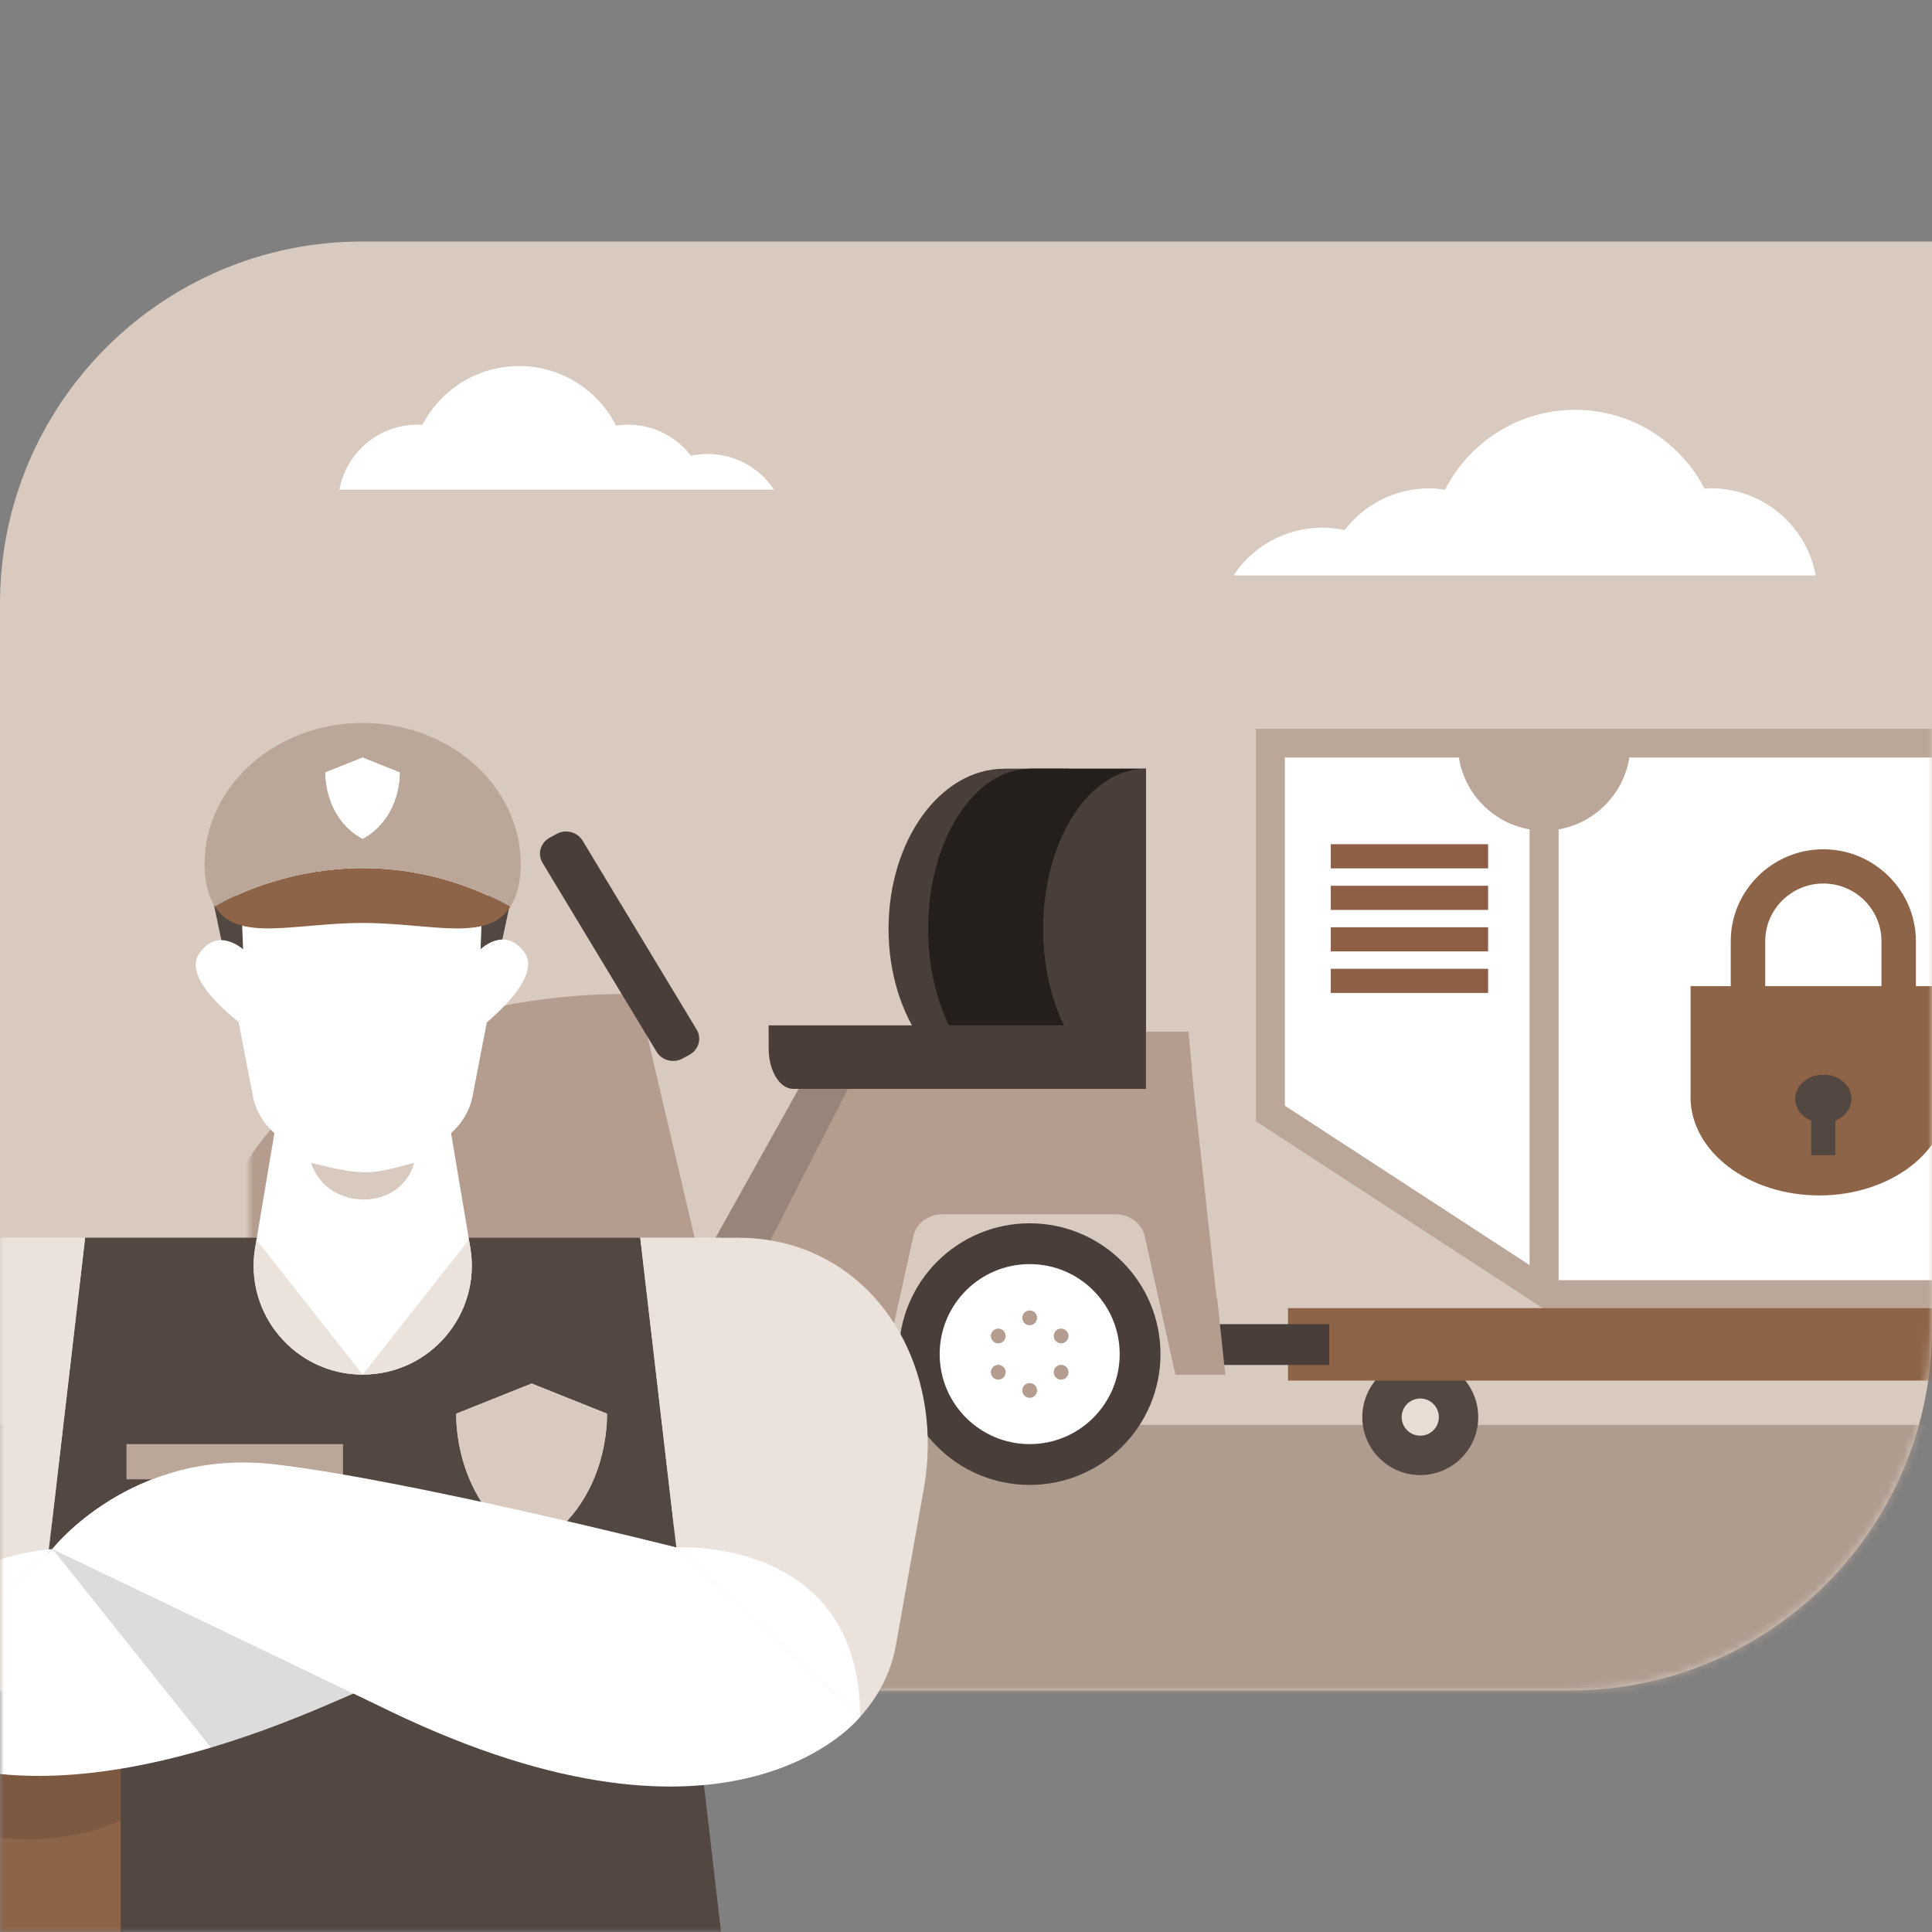 <svg width="240" height="240" viewBox="0 0 240 240" fill="none" xmlns="http://www.w3.org/2000/svg">
<rect x="0" y="0" width="240" height="240" fill="#808080" stroke="none"/>
<path d="M45 30H240V165C240 189.84 219.84 210 195 210H0V75C0 50.16 20.16 30 45 30Z" fill="#D8CABF"/>
<path d="M153.22 71.49C155.59 67.91 159.65 65.55 164.27 65.55C165.22 65.55 166.14 65.65 167.04 65.84C169.46 62.7 173.25 60.67 177.53 60.67C178.21 60.67 178.86 60.74 179.51 60.83C182.51 54.95 188.61 50.91 195.66 50.91C202.67 50.91 208.73 54.89 211.75 60.7C212.01 60.68 212.27 60.66 212.54 60.66C219.03 60.66 224.42 65.32 225.56 71.48H153.22V71.49Z" fill="white"/>
<path d="M96.15 60.82C94.38 58.15 91.35 56.39 87.9 56.39C87.19 56.39 86.5 56.47 85.84 56.61C84.03 54.27 81.2 52.75 78.01 52.75C77.51 52.75 77.01 52.8 76.53 52.87C74.29 48.48 69.74 45.47 64.48 45.47C59.25 45.47 54.73 48.44 52.47 52.78C52.27 52.77 52.08 52.75 51.88 52.75C47.04 52.75 43.02 56.23 42.16 60.82H96.14H96.15Z" fill="white"/>
<mask id="mask0_23928_4375" style="mask-type:luminance" maskUnits="userSpaceOnUse" x="0" y="30" width="240" height="180">
<path d="M45 30H240V165C240 189.84 219.84 210 195 210H0V75C0 50.16 20.16 30 45 30Z" fill="white"/>
</mask>
<g mask="url(#mask0_23928_4375)">
<rect x="-27" y="177" width="288" height="49" fill="#BBA799"/>
<rect opacity="0.08" x="-27" y="177" width="288" height="49" fill="#212121"/>
<path d="M191.815 90.5H156V139.307L191.815 162.636H276.068V90.5H191.815Z" fill="white"/>
<path d="M210 136.262C210 143.027 217.166 148.5 226 148.5C234.834 148.5 242 143.018 242 136.262V122.5H210.009V136.262H210Z" fill="#8E6448"/>
<path d="M226.5 109.753C230.479 109.753 233.724 112.965 233.724 116.924V126.264H219.285V116.924C219.285 112.974 222.521 109.753 226.509 109.753M226.5 105.5C220.177 105.5 215 110.639 215 116.915V130.5H238V116.915C238 110.639 232.823 105.5 226.5 105.5Z" fill="#8E6448"/>
<path d="M226.5 139.5C228.433 139.5 230 138.157 230 136.5C230 134.843 228.433 133.5 226.5 133.5C224.567 133.5 223 134.843 223 136.5C223 138.157 224.567 139.5 226.5 139.5Z" fill="#534741"/>
<path d="M228 136.5H225V143.5H228V136.5Z" fill="#534741"/>
<path d="M191.815 90.5H156V139.307L191.815 162.636H276.068V90.5H191.815ZM159.606 137.349V94.106H181.228C181.936 98.635 185.507 102.254 190.012 103.028V157.155L159.606 137.349ZM193.618 159.029V103.028C198.123 102.248 201.694 98.629 202.402 94.106H263.487C264.207 98.695 267.867 102.349 272.461 103.057V159.029H193.618Z" fill="#BBA799"/>
<path d="M165.314 106.372H184.858" stroke="#8E5E45" stroke-width="3" stroke-miterlimit="10"/>
<path d="M165.314 111.532H184.858" stroke="#8E5E45" stroke-width="3" stroke-miterlimit="10"/>
<path d="M165.314 116.686H184.858" stroke="#8E5E45" stroke-width="3" stroke-miterlimit="10"/>
<path d="M165.314 121.846H184.858" stroke="#8E5E45" stroke-width="3" stroke-miterlimit="10"/>
<path d="M176.431 183.24C180.408 183.24 183.632 180.016 183.632 176.039C183.632 172.062 180.408 168.838 176.431 168.838C172.454 168.838 169.23 172.062 169.23 176.039C169.23 180.016 172.454 183.24 176.431 183.24Z" fill="#534741"/>
<path d="M176.431 178.347C177.706 178.347 178.74 177.313 178.74 176.038C178.74 174.762 177.706 173.729 176.431 173.729C175.156 173.729 174.122 174.762 174.122 176.038C174.122 177.313 175.156 178.347 176.431 178.347Z" fill="#E7DDD5"/>
<path d="M288 162.5H160V171.5H288V162.5Z" fill="#8E6448"/>
</g>
<mask id="mask1_23928_4375" style="mask-type:luminance" maskUnits="userSpaceOnUse" x="31" y="77" width="175" height="157">
<path d="M31 233.539L206 233.539L206 77.999L31 77.999L31 233.539Z" fill="white"/>
</mask>
<g mask="url(#mask1_23928_4375)">
<path d="M165.129 164.49H149V169.559H165.129V164.49Z" fill="#493E39"/>
<path d="M124.742 95.498C116.806 95.498 110.378 104.403 110.378 115.381C110.378 126.359 116.806 135.264 124.742 135.264H132.739V95.49H124.742V95.498Z" fill="#493E39"/>
<path d="M106.271 135.264H99.213L84.698 161.266H92.95L106.271 135.264Z" fill="#B49C8E"/>
<path opacity="0.16" d="M106.271 135.264H99.213L84.698 161.266H92.95L106.271 135.264Z" fill="black"/>
<path d="M128.024 95.498C120.995 95.498 115.296 104.403 115.296 115.381C115.296 126.359 120.995 135.264 128.024 135.264H142.328V95.49H128.024V95.498Z" fill="#493E39"/>
<path opacity="0.5" d="M128.024 95.498C120.995 95.498 115.296 104.403 115.296 115.381C115.296 126.359 120.995 135.264 128.024 135.264H142.328V95.49H128.024V95.498Z" fill="black"/>
<path d="M109.65 170.78L113.449 153.607C113.802 152 115.281 150.851 117.001 150.851H138.663C140.375 150.851 141.862 152 142.215 153.607L146.014 170.78H152.209L151.203 161.266H151.128L148.275 135.263L147.644 128.16H141.059V135.263H105.332L92.012 161.266H83.752V170.78" fill="#B49C8E"/>
<path d="M46.239 157.52C46.607 156.033 47.966 154.982 49.528 154.982H68.277C69.839 154.982 71.198 156.033 71.566 157.52L74.839 170.788H90.285L79.187 123.476H77.798C57.096 123.476 33.346 131.292 26.634 153.105C25.432 157.017 24.914 161.117 25.012 165.209C25.057 167.071 25.079 168.926 25.079 170.788H42.957C42.957 170.788 46.231 157.52 46.239 157.52Z" fill="#B49C8E"/>
<path d="M127.911 184.461C136.885 184.461 144.16 177.186 144.16 168.212C144.16 159.238 136.885 151.963 127.911 151.963C118.937 151.963 111.662 159.238 111.662 168.212C111.662 177.186 118.937 184.461 127.911 184.461Z" fill="#493E39"/>
<path d="M58.906 184.453C66.814 184.453 73.225 178.042 73.225 170.134C73.225 162.225 66.814 155.814 58.906 155.814C50.998 155.814 44.587 162.225 44.587 170.134C44.587 178.042 50.998 184.453 58.906 184.453Z" fill="#493E39"/>
<path d="M58.906 179.746C64.214 179.746 68.517 175.443 68.517 170.135C68.517 164.826 64.214 160.523 58.906 160.523C53.598 160.523 49.295 164.826 49.295 170.135C49.295 175.443 53.598 179.746 58.906 179.746Z" fill="white"/>
<path d="M127.911 179.392C134.086 179.392 139.091 174.387 139.091 168.212C139.091 162.037 134.086 157.031 127.911 157.031C121.736 157.031 116.73 162.037 116.73 168.212C116.73 174.387 121.736 179.392 127.911 179.392Z" fill="white"/>
<path d="M72.376 104.433L86.538 127.897C87.199 128.986 86.808 130.383 85.667 131.014L84.811 131.487C83.67 132.117 82.213 131.742 81.56 130.653L67.398 107.188C66.737 106.1 67.128 104.703 68.269 104.072L69.125 103.599C70.267 102.968 71.723 103.344 72.376 104.433Z" fill="#493E39"/>
<path d="M58.906 166.943C59.412 166.943 59.822 166.533 59.822 166.027C59.822 165.521 59.412 165.111 58.906 165.111C58.4 165.111 57.99 165.521 57.99 166.027C57.99 166.533 58.4 166.943 58.906 166.943Z" fill="#B49C8E"/>
<path d="M127.911 164.623C128.417 164.623 128.827 164.213 128.827 163.707C128.827 163.201 128.417 162.791 127.911 162.791C127.405 162.791 126.995 163.201 126.995 163.707C126.995 164.213 127.405 164.623 127.911 164.623Z" fill="#B49C8E"/>
<path d="M124.006 166.875C124.512 166.875 124.922 166.465 124.922 165.959C124.922 165.453 124.512 165.043 124.006 165.043C123.5 165.043 123.09 165.453 123.09 165.959C123.09 166.465 123.5 166.875 124.006 166.875Z" fill="#B49C8E"/>
<path d="M124.006 171.381C124.512 171.381 124.922 170.971 124.922 170.465C124.922 169.959 124.512 169.549 124.006 169.549C123.5 169.549 123.09 169.959 123.09 170.465C123.09 170.971 123.5 171.381 124.006 171.381Z" fill="#B49C8E"/>
<path d="M127.911 173.641C128.417 173.641 128.827 173.231 128.827 172.725C128.827 172.219 128.417 171.809 127.911 171.809C127.405 171.809 126.995 172.219 126.995 172.725C126.995 173.231 127.405 173.641 127.911 173.641Z" fill="#B49C8E"/>
<path d="M131.815 171.381C132.321 171.381 132.732 170.971 132.732 170.465C132.732 169.959 132.321 169.549 131.815 169.549C131.31 169.549 130.899 169.959 130.899 170.465C130.899 170.971 131.31 171.381 131.815 171.381Z" fill="#B49C8E"/>
<path d="M131.815 166.875C132.321 166.875 132.732 166.465 132.732 165.959C132.732 165.453 132.321 165.043 131.815 165.043C131.31 165.043 130.899 165.453 130.899 165.959C130.899 166.465 131.31 166.875 131.815 166.875Z" fill="#B49C8E"/>
<path d="M55.339 168.992C55.845 168.992 56.255 168.582 56.255 168.076C56.255 167.57 55.845 167.16 55.339 167.16C54.833 167.16 54.423 167.57 54.423 168.076C54.423 168.582 54.833 168.992 55.339 168.992Z" fill="#B49C8E"/>
<path d="M55.339 173.108C55.845 173.108 56.255 172.697 56.255 172.191C56.255 171.686 55.845 171.275 55.339 171.275C54.833 171.275 54.423 171.686 54.423 172.191C54.423 172.697 54.833 173.108 55.339 173.108Z" fill="#B49C8E"/>
<path d="M58.906 175.164C59.412 175.164 59.822 174.754 59.822 174.248C59.822 173.742 59.412 173.332 58.906 173.332C58.4 173.332 57.99 173.742 57.99 174.248C57.99 174.754 58.4 175.164 58.906 175.164Z" fill="#B49C8E"/>
<path d="M62.465 173.108C62.971 173.108 63.381 172.697 63.381 172.191C63.381 171.686 62.971 171.275 62.465 171.275C61.959 171.275 61.549 171.686 61.549 172.191C61.549 172.697 61.959 173.108 62.465 173.108Z" fill="#B49C8E"/>
<path d="M62.465 168.992C62.971 168.992 63.381 168.582 63.381 168.076C63.381 167.57 62.971 167.16 62.465 167.16C61.959 167.16 61.549 167.57 61.549 168.076C61.549 168.582 61.959 168.992 62.465 168.992Z" fill="#B49C8E"/>
<path d="M95.481 127.372H142.283V135.264H98.544C96.855 135.264 95.488 133.026 95.488 130.263" fill="#493E39"/>
<path d="M142.328 95.498V135.272C135.3 135.272 129.6 126.366 129.6 115.389C129.6 104.411 135.3 95.506 142.328 95.506V95.498Z" fill="#493E39"/>
<path d="M142.328 95.498V135.272C135.3 135.272 129.6 126.366 129.6 115.389C129.6 104.411 135.3 95.506 142.328 95.506V95.498Z" fill="#493E39"/>
</g>
<mask id="mask2_23928_4375" style="mask-type:luminance" maskUnits="userSpaceOnUse" x="0" y="30" width="240" height="210">
<path d="M45 30H240V195C240 219.84 219.84 240 195 240H0V75C0 50.16 20.16 30 45 30Z" fill="white"/>
</mask>
<g mask="url(#mask2_23928_4375)">
<path d="M48.92 143.369H41.2C36.35 143.369 32.22 140.339 31.42 136.189L26.54 110.929C25.52 105.689 30.19 100.909 36.32 100.909H53.8C59.93 100.909 64.6 105.689 63.58 110.929L58.7 136.189C57.9 140.329 53.77 143.369 48.92 143.369Z" fill="white"/>
<path d="M94.69 218.98H-4.59C-12.29 218.98 -19.74 212.56 -21.18 204.41L-24.63 185.04C-27.58 168.43 -17.35 153.76 -1.63 153.76H91.74C107.45 153.76 117.7 168.43 114.74 185.04L111.29 204.41C109.83 212.56 102.4 218.98 94.7 218.98H94.69Z" fill="#EAE2DB"/>
<path d="M89.57 240H0.53L10.57 153.75H79.54L89.57 240Z" fill="#534741"/>
<path d="M15 213.369H-7.84V239.999H15V213.369Z" fill="#8E6448"/>
<path opacity="0.16" d="M-7.84 210.959V226.169C-7.84 226.169 2.7 231.379 15 226.169V210.959H-7.84Z" fill="#212121"/>
<path d="M-16.65 213.37C-16.65 213.37 -3.23 230.69 40.72 211.75L83.89 193.15L6.52 192.42L-16.65 213.37Z" fill="white"/>
<path opacity="0.16" d="M26.2 217.08C30.62 215.76 35.44 214.01 40.71 211.75C41.8 211.28 42.87 210.82 43.91 210.37L6.52 192.42L26.2 217.08Z" fill="#212121"/>
<path d="M84.01 192.22C84.01 192.22 79.53 155.84 89.57 153.76H79.53L84.01 192.22Z" fill="#EAE2DB"/>
<path d="M6.1 192.22C6.1 192.22 10.58 155.84 0.54 153.76H10.58L6.1 192.22Z" fill="#EAE2DB"/>
<path d="M38.93 182.57C37.25 182.31 35.66 182.09 34.19 181.92C16.34 179.82 6.51 192.43 6.51 192.43C6.51 192.43 9.4 193.78 19.12 198.44L38.92 182.57H38.93Z" fill="white"/>
<path d="M42.04 132.459H48.08C51.87 132.459 55.11 135.199 55.73 138.939L58.42 154.979C59.81 163.239 53.43 170.759 45.06 170.759C36.69 170.759 30.32 163.239 31.7 154.979L34.39 138.939C35.02 135.199 38.25 132.459 42.04 132.459Z" fill="white"/>
<path d="M38.65 144.469C40.99 144.989 42.93 145.569 45.11 145.609C47.25 145.719 49.29 144.959 51.45 144.459C49.73 150.639 40.51 150.409 38.65 144.459V144.469Z" fill="#D8CABF"/>
<path d="M75.4 175.609L66.04 171.869L56.68 175.609C56.68 175.609 56.16 186.899 66.04 192.389C75.91 186.909 75.4 175.609 75.4 175.609Z" fill="#EAE2DB"/>
<path d="M75.4 175.609L66.04 171.869L56.68 175.609C56.68 175.609 56.16 186.899 66.04 192.389C75.91 186.909 75.4 175.609 75.4 175.609Z" fill="#D8CABF"/>
<path d="M31.69 154.98C30.3 163.24 36.68 170.76 45.05 170.76L31.86 154.02L31.7 154.99L31.69 154.98Z" fill="#EAE2DB"/>
<path d="M58.41 154.98L58.25 154.01L45.06 170.75C53.43 170.75 59.8 163.23 58.42 154.97L58.41 154.98Z" fill="#EAE2DB"/>
<path d="M84.01 192.22C84.01 192.22 106.85 190.82 106.85 213.26L84.01 192.22Z" fill="white"/>
<path d="M-16.65 213.37C-16.65 213.37 -13.77 194.25 6.52 192.42L-16.65 213.37Z" fill="white"/>
<path d="M42.61 179.389H15.71V183.769H42.61V179.389Z" fill="#BBA799"/>
<path d="M84.01 192.22C84.01 192.22 51 183.89 34.19 181.91C16.34 179.81 6.51 192.42 6.51 192.42C6.51 192.42 14.44 196.13 48.22 212.46C91.29 233.29 106.84 213.27 106.84 213.27L84 192.22H84.01Z" fill="white"/>
<path d="M63.56 111.279L61.28 122.139L59.54 121.889L59.96 111.279H63.56Z" fill="#534741"/>
<path d="M26.34 111.279L28.62 122.139L30.35 121.889L29.94 111.279H26.34Z" fill="#534741"/>
<path d="M26.7 112.62C29.52 117.13 36.67 114.65 45.05 114.65C53.43 114.65 60.58 117.14 63.4 112.62C43.66 101.91 26.85 112.53 26.7 112.62Z" fill="#8E6448"/>
<path d="M45.05 89.81C34.2 89.81 25.41 97.67 25.41 107.37C25.41 109.58 25.87 111.29 26.7 112.62C26.85 112.53 43.66 101.91 63.4 112.62C64.24 111.29 64.69 109.58 64.69 107.37C64.69 97.67 55.9 89.81 45.05 89.81Z" fill="#BBA799"/>
<path d="M49.65 95.949L45.04 94.109L40.43 95.949C40.43 95.949 40.18 101.509 45.04 104.209C49.9 101.509 49.65 95.949 49.65 95.949Z" fill="white"/>
<path d="M49.65 95.949L45.04 94.109L40.43 95.949C40.43 95.949 40.18 101.509 45.04 104.209C49.9 101.509 49.65 95.949 49.65 95.949Z" fill="white"/>
<path d="M59.48 118.11C59.48 118.11 62.61 114.84 65.14 118.3C67.67 121.76 59.15 128.08 59.15 128.08L59.48 118.11Z" fill="white"/>
<path d="M30.38 118.08C30.38 118.08 27.13 114.93 24.73 118.48C22.33 122.03 31.08 128.03 31.08 128.03L30.38 118.08Z" fill="white"/>
</g>
</svg>
